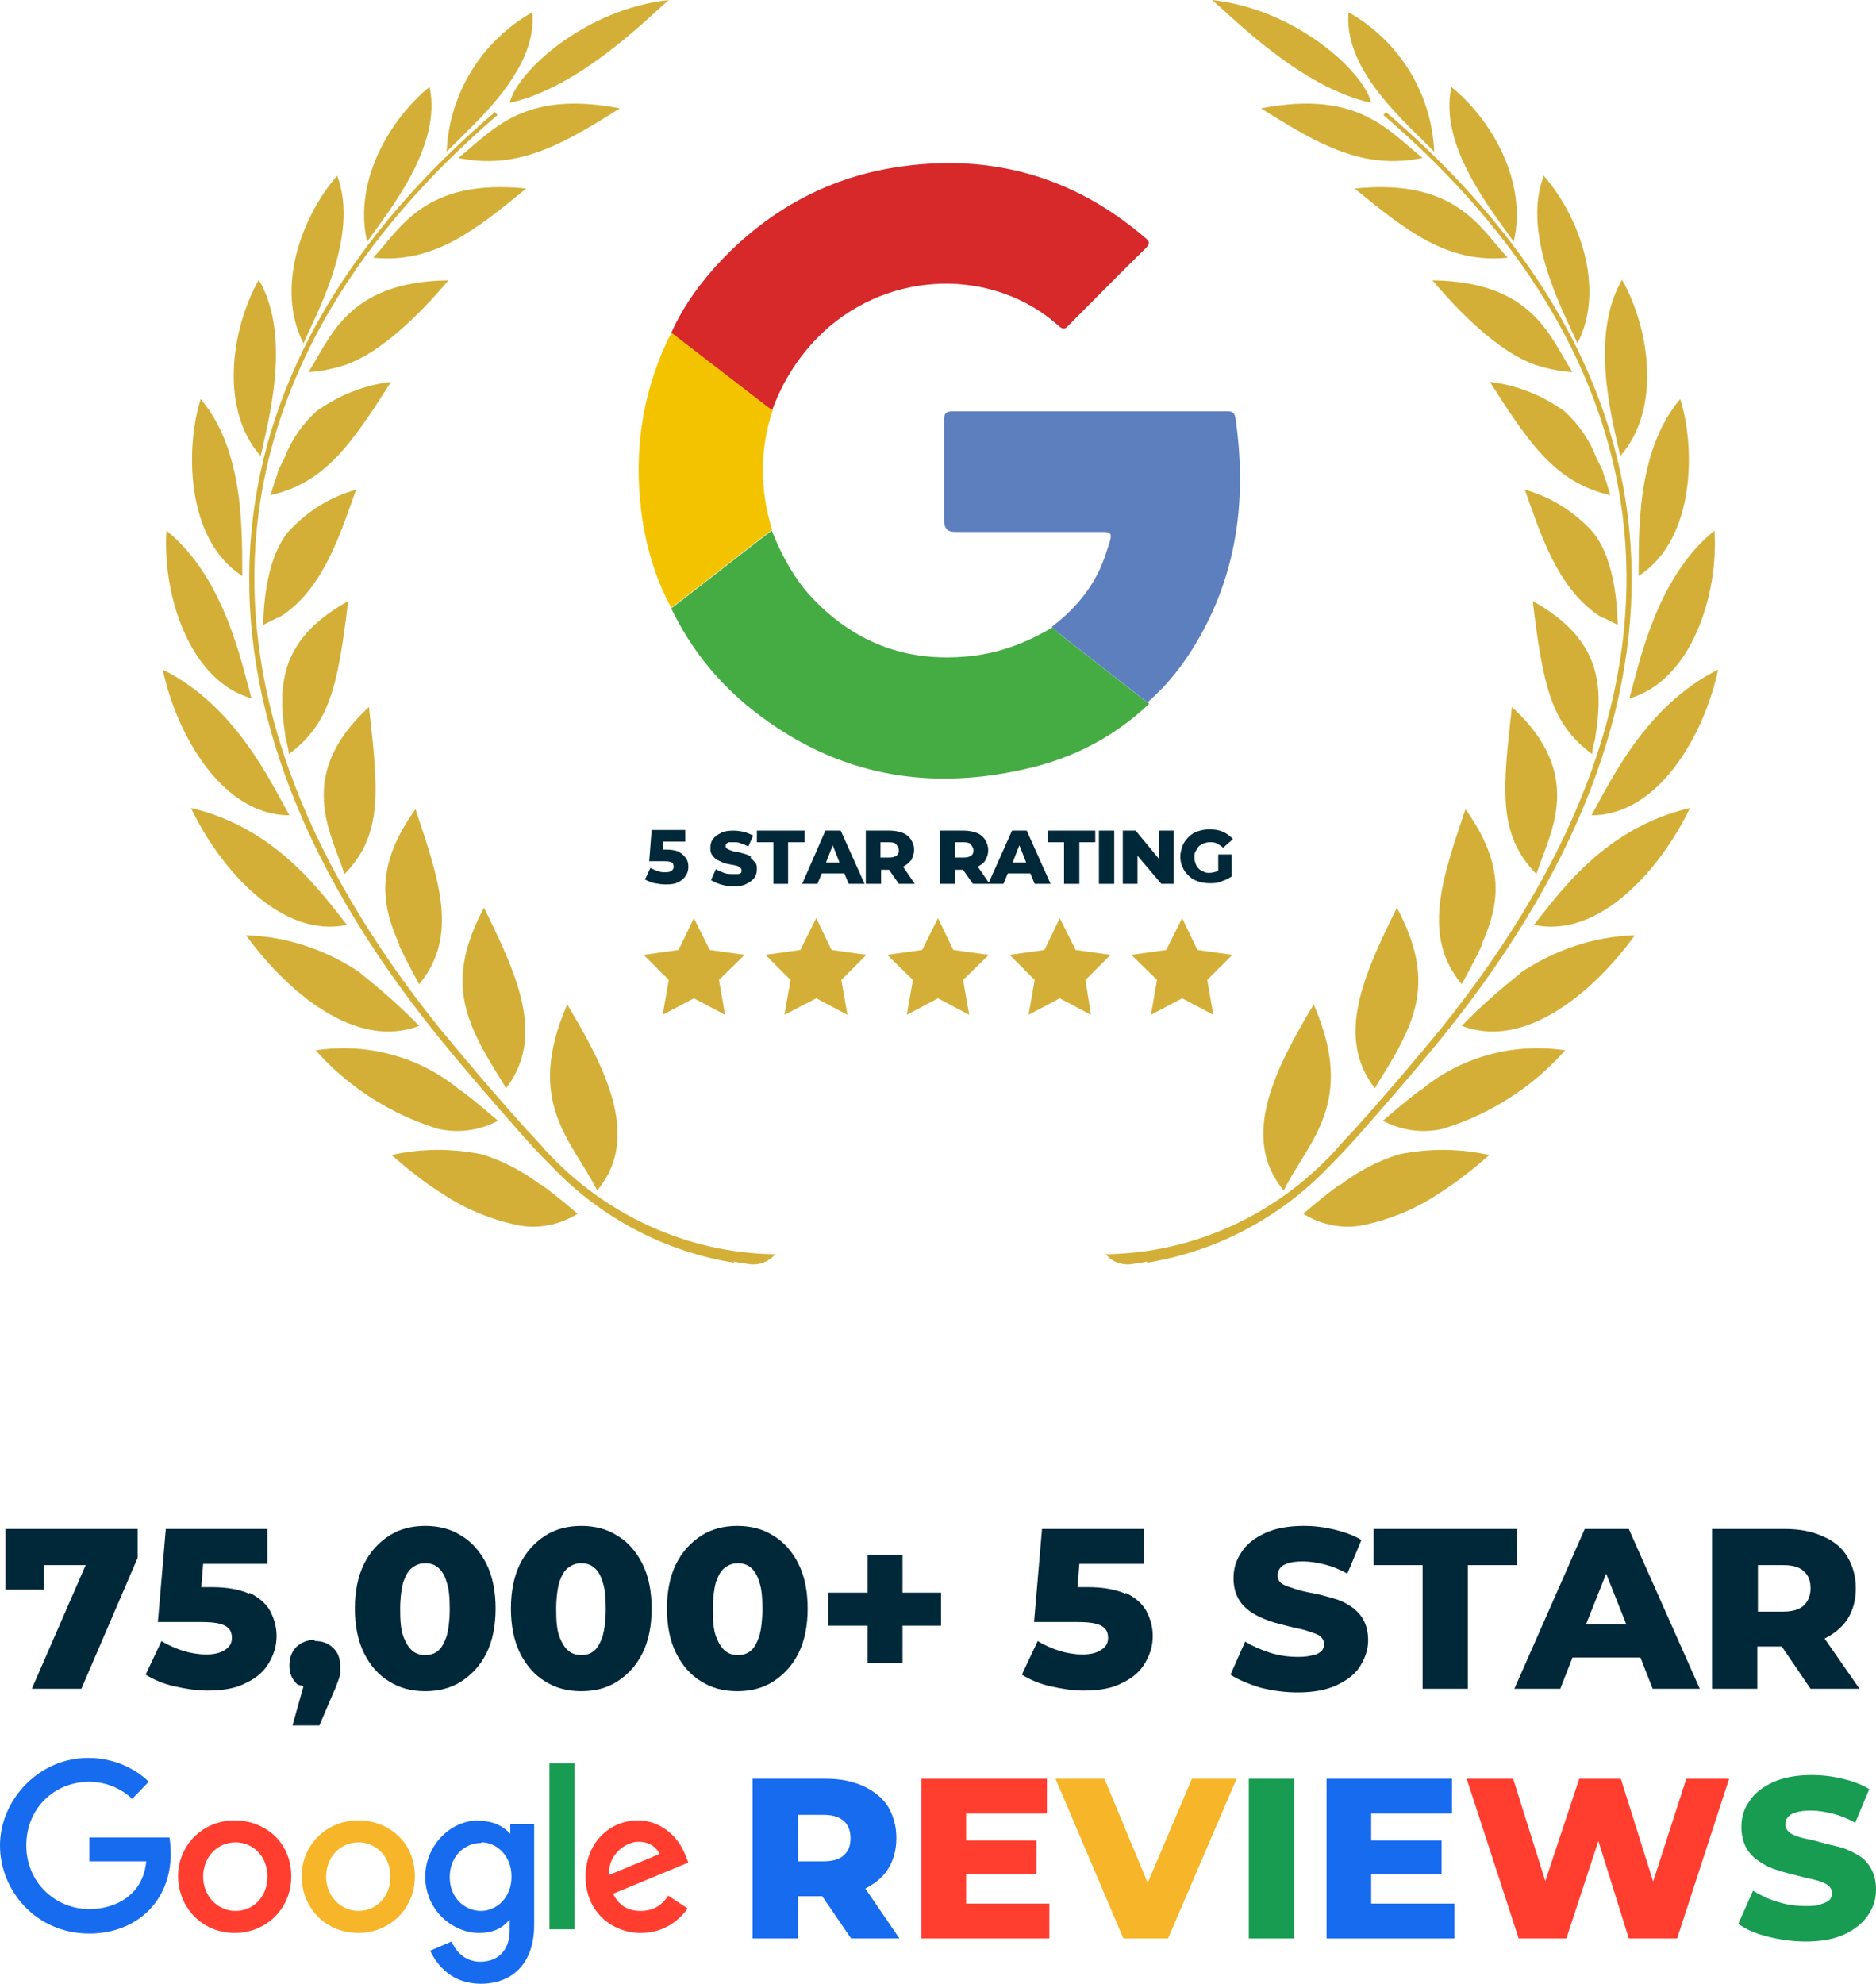 <?xml version="1.0" encoding="UTF-8"?>
<svg id="Layer_2" data-name="Layer 2" xmlns="http://www.w3.org/2000/svg" viewBox="0 0 30.66 32.41">
  <defs>
    <style>
      .cls-1 {
        fill: #d7282a;
      }

      .cls-1, .cls-2, .cls-3, .cls-4, .cls-5, .cls-6, .cls-7, .cls-8 {
        fill-rule: evenodd;
      }

      .cls-2, .cls-9 {
        fill: #179c52;
      }

      .cls-10 {
        fill: #d4af37;
      }

      .cls-3 {
        fill: #f4c300;
      }

      .cls-4, .cls-11 {
        fill: #ff3e30;
      }

      .cls-12, .cls-8 {
        fill: #176bef;
      }

      .cls-5 {
        fill: #5d7fbe;
      }

      .cls-6 {
        fill: #45ac43;
      }

      .cls-7, .cls-13 {
        fill: #f7b529;
      }

      .cls-14 {
        fill: #002839;
      }
    </style>
  </defs>
  <g id="Layer_1-2" data-name="Layer 1">
    <g>
      <g>
        <g>
          <polygon class="cls-14" points=".09 25.97 .72 25.97 .72 25.57 1.4 25.57 .52 27.59 1.33 27.59 2.25 25.45 2.25 24.98 .09 24.98 .09 25.97"/>
          <path class="cls-14" d="M4.08,26.04c-.16-.07-.36-.11-.62-.11h-.17l.03-.38h1.05v-.57h-1.66l-.13,1.52h.71c.13,0,.24.01.31.03.07.02.12.05.15.09.03.04.04.09.04.14,0,.09-.04.15-.12.2-.08.05-.18.07-.3.07s-.25-.02-.38-.06c-.12-.04-.24-.09-.35-.16l-.26.55c.13.08.29.15.47.19.18.04.36.07.54.07.26,0,.48-.04.64-.13.17-.08.29-.19.37-.33s.12-.28.12-.43-.04-.29-.11-.42c-.07-.12-.19-.22-.34-.29Z"/>
          <path class="cls-14" d="M5.15,26.79c-.12,0-.22.04-.3.11-.08.08-.12.18-.12.31s.04.22.12.3c.03.03.08.02.11.04l-.18.64h.44l.23-.54c.04-.08.06-.15.08-.2s.03-.09.03-.13,0-.07,0-.1c0-.13-.04-.23-.12-.3-.08-.08-.18-.11-.3-.11Z"/>
          <path class="cls-14" d="M7.54,25.09c-.17-.11-.37-.16-.59-.16s-.42.05-.59.16-.31.26-.41.46c-.1.2-.15.45-.15.73s.05.53.15.73c.1.2.24.36.41.46.17.11.37.16.59.16s.42-.05.59-.16c.17-.11.31-.26.41-.46s.15-.45.15-.73-.05-.53-.15-.73-.24-.36-.41-.46ZM7.3,26.73c-.04.11-.08.19-.14.24s-.13.07-.21.07-.15-.02-.21-.07-.11-.13-.15-.24-.05-.26-.05-.44.02-.33.05-.44c.04-.11.08-.19.15-.24s.13-.07.21-.07.15.02.21.07.11.13.14.24c.04.11.05.26.05.44s-.02.33-.05.44Z"/>
          <path class="cls-14" d="M10.09,25.09c-.17-.11-.37-.16-.59-.16s-.42.05-.59.16-.31.26-.41.46c-.1.2-.15.45-.15.73s.05.53.15.73c.1.2.24.36.41.46.17.11.37.16.59.16s.42-.05.59-.16c.17-.11.31-.26.41-.46s.15-.45.15-.73-.05-.53-.15-.73-.24-.36-.41-.46ZM9.85,26.73c-.04.11-.08.19-.14.24s-.13.07-.21.07-.15-.02-.21-.07-.11-.13-.15-.24-.05-.26-.05-.44.02-.33.05-.44c.04-.11.08-.19.15-.24s.13-.07.21-.07.15.02.21.07.11.13.14.24c.04.11.05.26.05.44s-.02.33-.05.44Z"/>
          <path class="cls-14" d="M12.64,25.09c-.17-.11-.37-.16-.59-.16s-.42.05-.59.16-.31.26-.41.46c-.1.2-.15.45-.15.73s.05.53.15.73c.1.2.24.36.41.46.17.11.37.16.59.16s.42-.05.59-.16c.17-.11.31-.26.41-.46s.15-.45.15-.73-.05-.53-.15-.73-.24-.36-.41-.46ZM12.41,26.73c-.04.11-.08.19-.14.24s-.13.07-.21.07-.15-.02-.21-.07-.11-.13-.15-.24-.05-.26-.05-.44.02-.33.05-.44c.04-.11.08-.19.15-.24s.13-.07.21-.07.15.02.21.07.11.13.14.24c.04.11.05.26.05.44s-.02.33-.05.44Z"/>
          <polygon class="cls-14" points="14.75 25.4 14.18 25.4 14.18 26.02 13.54 26.02 13.54 26.56 14.18 26.56 14.18 27.17 14.75 27.17 14.75 26.56 15.38 26.56 15.38 26.02 14.75 26.02 14.75 25.4"/>
          <path class="cls-14" d="M18.4,26.04c-.16-.07-.36-.11-.62-.11h-.17l.03-.38h1.05v-.57h-1.66l-.13,1.52h.71c.13,0,.24.01.31.03.07.02.12.05.15.09.03.04.04.09.04.14,0,.09-.04.15-.12.2-.08.05-.18.07-.3.07s-.25-.02-.38-.06c-.12-.04-.24-.09-.35-.16l-.26.55c.13.08.29.15.47.19.18.04.36.07.54.07.26,0,.48-.04.64-.13.17-.08.29-.19.37-.33s.12-.28.12-.43-.04-.29-.11-.42c-.07-.12-.19-.22-.34-.29Z"/>
          <path class="cls-14" d="M22.07,26.24c-.09-.06-.18-.1-.29-.13-.11-.03-.21-.06-.32-.08s-.2-.04-.29-.07-.16-.05-.21-.08c-.05-.03-.08-.08-.08-.14,0-.04.01-.08.04-.12.03-.04.07-.06.13-.08s.14-.03.25-.03c.11,0,.23.02.35.05.12.03.25.08.37.15l.23-.55c-.13-.08-.28-.13-.44-.17-.17-.04-.33-.06-.5-.06-.26,0-.47.04-.64.12-.17.08-.3.18-.38.31-.09.13-.13.27-.13.42,0,.14.03.25.08.34s.12.16.21.22.18.1.29.14c.11.04.21.06.32.09s.2.04.29.07.16.05.21.08c.05.04.08.08.08.14,0,.04-.01.08-.04.11-.03.03-.07.06-.14.07-.06.02-.14.03-.25.03-.15,0-.3-.02-.46-.07-.15-.05-.29-.11-.4-.18l-.24.54c.12.08.29.15.48.21.2.05.4.08.62.08.26,0,.47-.04.64-.12.17-.08.3-.18.38-.31.08-.13.13-.27.13-.42,0-.14-.03-.25-.08-.34-.05-.09-.12-.16-.21-.22Z"/>
          <polygon class="cls-14" points="24.79 24.98 22.45 24.98 22.45 25.57 23.25 25.57 23.25 27.59 23.99 27.59 23.99 25.57 24.79 25.57 24.79 24.98"/>
          <path class="cls-14" d="M25.9,24.98l-1.15,2.61h.75l.2-.51h1.11l.2.51h.77l-1.16-2.61h-.73ZM25.92,26.54l.33-.83.33.83h-.67Z"/>
          <path class="cls-14" d="M29.6,27.59h.79l-.57-.82c.16-.08.28-.18.37-.31.09-.14.14-.31.14-.51s-.05-.37-.14-.52c-.09-.15-.23-.26-.4-.33-.17-.08-.38-.12-.62-.12h-1.19v2.61h.74v-.69h.4l.47.69ZM29.48,25.67c.08.07.11.16.11.28s-.04.21-.11.28c-.08.07-.19.1-.34.1h-.41v-.76h.41c.15,0,.27.03.34.1Z"/>
        </g>
        <g>
          <path class="cls-12" d="M12.3,31.67v-2.61h1.19c.24,0,.44.04.62.12.17.08.31.19.4.33.09.15.14.32.14.52s-.05.37-.14.51c-.09.14-.23.25-.4.33-.17.08-.38.11-.62.11h-.78l.33-.31v1h-.74ZM13.04,30.75l-.33-.34h.74c.15,0,.27-.03.34-.1.08-.07.11-.16.11-.28s-.04-.22-.11-.28c-.08-.07-.19-.1-.34-.1h-.74l.33-.34v1.44ZM13.91,31.67l-.65-.95h.79l.65.95h-.79Z"/>
          <path class="cls-11" d="M15.79,31.1h1.36v.57h-2.09v-2.61h2.05v.57h-1.32v1.47ZM15.73,30.07h1.21v.55h-1.21v-.55Z"/>
          <path class="cls-13" d="M18.36,31.67l-1.11-2.61h.8l.94,2.26h-.47l.96-2.26h.73l-1.12,2.61h-.73Z"/>
          <path class="cls-9" d="M20.41,31.67v-2.61h.74v2.61h-.74Z"/>
          <path class="cls-12" d="M22.41,31.1h1.36v.57h-2.09v-2.61h2.05v.57h-1.32v1.47ZM22.35,30.07h1.21v.55h-1.21v-.55Z"/>
          <path class="cls-11" d="M24.82,31.67l-.85-2.61h.76l.71,2.26h-.38l.75-2.26h.68l.71,2.26h-.37l.73-2.26h.7l-.85,2.61h-.79l-.6-1.92h.21l-.63,1.92h-.79Z"/>
          <path class="cls-9" d="M29.51,31.72c-.21,0-.42-.03-.62-.08-.2-.05-.36-.12-.48-.21l.24-.54c.12.07.25.14.4.18.15.05.3.07.46.07.1,0,.18,0,.25-.03.06-.02.11-.04.14-.07.03-.03.04-.07.04-.11,0-.06-.03-.11-.08-.14-.05-.03-.12-.06-.21-.08s-.18-.04-.29-.07-.21-.05-.32-.09c-.11-.03-.2-.08-.29-.14s-.16-.13-.21-.22-.08-.21-.08-.34c0-.16.04-.3.13-.42.08-.13.21-.23.38-.31.17-.08.39-.12.64-.12.17,0,.34.02.5.06.17.04.31.09.44.17l-.23.55c-.12-.07-.25-.12-.37-.15-.12-.03-.24-.05-.35-.05-.1,0-.18.01-.25.03s-.11.05-.13.08c-.03.03-.04.07-.04.12,0,.06.03.1.08.14.05.03.12.06.21.08s.19.04.29.07.21.05.32.08c.11.03.2.08.29.13s.16.13.21.22c.05.09.08.2.08.34,0,.15-.04.29-.13.42-.09.13-.21.23-.38.31-.17.08-.38.12-.64.12Z"/>
        </g>
      </g>
      <g>
        <g>
          <path class="cls-14" d="M11.11,13.92c-.05-.02-.12-.04-.21-.04h-.06v-.13h.36v-.19h-.55l-.04.51h.24s.08,0,.1.01c.02,0,.04.02.05.03,0,.01.01.03.01.05,0,.03-.01.05-.04.07-.03.02-.06.02-.1.02s-.08,0-.12-.02c-.04-.01-.08-.03-.12-.05l-.09.19s.1.05.16.06c.06.01.12.02.18.02.09,0,.16-.01.21-.04.06-.03.1-.07.12-.11.03-.04.04-.09.04-.14s-.01-.1-.04-.14-.06-.07-.11-.1Z"/>
          <path class="cls-14" d="M12.27,13.99s-.06-.03-.1-.04c-.04-.01-.07-.02-.11-.03-.04,0-.07-.01-.1-.02s-.05-.02-.07-.03c-.02-.01-.03-.03-.03-.04,0-.02,0-.03.01-.04,0-.01.02-.02.04-.03.02,0,.05,0,.08,0,.04,0,.08,0,.12.02.04.01.08.03.12.05l.08-.18s-.09-.04-.15-.06c-.06-.01-.11-.02-.17-.02-.08,0-.16.01-.21.04-.06.03-.1.06-.13.1-.03.04-.04.09-.04.14,0,.05,0,.08.03.12s.04.05.07.07c.03.02.06.03.1.05s.07.02.11.03.07.01.1.02c.03,0,.05.02.07.03.02.01.03.03.03.05,0,.01,0,.03-.01.04,0,.01-.03.02-.05.02-.02,0-.05,0-.08,0-.05,0-.1,0-.15-.02-.05-.02-.1-.04-.13-.06l-.08.18s.09.05.16.07c.07.02.13.03.21.03.09,0,.16-.01.21-.04.06-.03.1-.06.13-.1.03-.04.04-.09.04-.14,0-.04,0-.08-.03-.11s-.04-.05-.07-.07Z"/>
          <polygon class="cls-14" points="13.15 13.57 12.37 13.57 12.37 13.76 12.64 13.76 12.64 14.44 12.88 14.44 12.88 13.76 13.15 13.76 13.15 13.57"/>
          <path class="cls-14" d="M13.49,13.57l-.38.87h.25l.07-.17h.37l.07.17h.26l-.39-.87h-.24ZM13.5,14.09l.11-.28.11.28h-.22Z"/>
          <path class="cls-14" d="M14.89,14.06s.05-.1.05-.17-.02-.12-.05-.17c-.03-.05-.08-.09-.13-.11s-.13-.04-.21-.04h-.4v.87h.25v-.23h.13l.16.23h.26l-.19-.28c.05-.03.1-.06.12-.1ZM14.65,13.8s.04.05.04.09-.01.07-.04.09c-.03.02-.06.03-.12.03h-.14v-.25h.14c.05,0,.09.01.12.03Z"/>
          <path class="cls-14" d="M16.54,13.57l-.38.85-.18-.26c.05-.03.1-.06.12-.1.03-.05.05-.1.05-.17s-.02-.12-.05-.17c-.03-.05-.08-.09-.13-.11s-.13-.04-.21-.04h-.4v.87h.25v-.23h.13l.16.23h.5l.07-.17h.37l.07.17h.26l-.39-.87h-.24ZM15.87,13.8s.04.05.04.09-.01.07-.04.09c-.03.02-.06.03-.12.03h-.14v-.25h.14c.05,0,.09.01.12.03ZM16.55,14.09l.11-.28.11.28h-.22Z"/>
          <polygon class="cls-14" points="17.12 13.76 17.39 13.76 17.39 14.44 17.64 14.44 17.64 13.76 17.9 13.76 17.9 13.57 17.12 13.57 17.12 13.76"/>
          <rect class="cls-14" x="17.96" y="13.57" width=".25" height=".87"/>
          <polygon class="cls-14" points="18.94 14.03 18.56 13.57 18.35 13.57 18.35 14.44 18.59 14.44 18.59 13.98 18.98 14.44 19.18 14.44 19.18 13.57 18.94 13.57 18.94 14.03"/>
          <path class="cls-14" d="M19.91,14.22s-.02.01-.03.02c-.04.01-.07.02-.11.02s-.07,0-.1-.02c-.03-.01-.06-.03-.08-.05-.02-.02-.04-.05-.05-.08-.01-.03-.02-.06-.02-.1,0-.04,0-.07.02-.1s.03-.06.05-.08c.02-.02.05-.04.08-.05.03-.01.06-.02.1-.02.04,0,.08,0,.12.02.03.02.07.04.1.07l.16-.14c-.04-.05-.1-.09-.16-.12-.07-.03-.14-.04-.22-.04-.07,0-.13.01-.19.03-.06.02-.11.05-.15.09-.04.04-.08.09-.1.14-.02.06-.04.12-.04.18s.01.13.04.18c.02.06.06.1.1.14.04.04.09.07.15.09.06.02.12.03.19.03.06,0,.13,0,.19-.03.07-.02.12-.05.17-.08v-.36h-.22v.23Z"/>
        </g>
        <g>
          <path class="cls-1" d="M10.97,5.44c.2-.45.49-.84.83-1.2.77-.8,1.7-1.32,2.8-1.5,1.54-.25,2.92.12,4.11,1.14.08.06.09.1.01.18-.42.41-.83.83-1.25,1.25-.04.04-.07.09-.15.03-1.05-.96-2.76-.95-3.87.09-.38.36-.65.78-.83,1.27-.03-.02-.05-.03-.08-.05-.52-.4-1.05-.81-1.57-1.21Z"/>
          <path class="cls-6" d="M12.61,8.66c.15.38.34.74.61,1.05.71.78,1.58,1.12,2.63,1.01.49-.05.93-.22,1.35-.47.04.04.08.07.12.11.49.38.97.76,1.46,1.14-.54.51-1.17.85-1.88,1.03-1.68.42-3.22.16-4.6-.93-.57-.45-1.01-1-1.33-1.66.55-.42,1.09-.85,1.64-1.27Z"/>
          <path class="cls-5" d="M18.77,11.49c-.49-.38-.97-.76-1.46-1.14-.04-.03-.08-.07-.12-.11.33-.25.6-.55.78-.93.07-.15.12-.31.17-.47.03-.11.02-.15-.11-.15-.81,0-1.62,0-2.43,0q-.17,0-.17-.18c0-.55,0-1.1,0-1.64,0-.11.02-.15.14-.15,1.49,0,2.98,0,4.47,0,.08,0,.13,0,.15.1.19,1.3.04,2.55-.65,3.7-.21.35-.46.67-.77.94Z"/>
          <path class="cls-3" d="M12.61,8.66c-.55.42-1.09.85-1.64,1.27-.27-.5-.42-1.03-.49-1.58-.12-.96.01-1.89.42-2.77.02-.05.05-.09.08-.14.52.4,1.05.81,1.57,1.21.02.02.05.03.08.05-.22.65-.21,1.31-.01,1.96Z"/>
        </g>
        <g>
          <path class="cls-10" d="M18.74,20.63c1.13-.18,2.17-.73,2.96-1.55.11-.11.26-.26.5-.53.45-.51.93-1.06,1.4-1.64,4.68-5.81,3.72-11.1-.95-15.08l-.04.05c4.55,3.91,5.63,9.12.92,14.95-.47.57-.94,1.12-1.4,1.63-.11.12-.22.23-.31.34-.96,1.04-2.29,1.66-3.7,1.69-.02,0-.04,0-.05,0h0c.11.13.28.19.44.16.07-.01.15-.02.24-.04Z"/>
          <path class="cls-10" d="M21.9,19.35c-.29.21-.53.42-.6.48.29.18.63.25.96.19.44-.09.86-.26,1.24-.51.3-.19.58-.41.84-.64-.49-.11-.99-.11-1.48-.01-.35.11-.67.28-.96.5Z"/>
          <path class="cls-10" d="M23.2,17.82c-.28.21-.5.41-.6.49.3.16.65.21.99.13.77-.24,1.46-.68,1.99-1.28-.85-.13-1.72.11-2.37.66Z"/>
          <path class="cls-10" d="M24.85,15.9c-.34.27-.66.55-.96.86,1.04.4,2.16-.56,2.83-1.48-.67.02-1.32.24-1.88.62Z"/>
          <path class="cls-10" d="M27.62,13.2c-1.41.33-2.14,1.4-2.55,1.91,1.07.23,2.07-.91,2.55-1.91Z"/>
          <path class="cls-10" d="M28.08,10.94c-1.19.59-1.76,1.83-2.07,2.38,1.09,0,1.84-1.3,2.07-2.38Z"/>
          <path class="cls-10" d="M26.63,11.41c1.02-.29,1.46-1.71,1.39-2.74-.95.76-1.23,2.17-1.39,2.74Z"/>
          <path class="cls-10" d="M26.78,9.41c.95-.61.92-2.15.68-2.89-.74.87-.67,2.27-.68,2.89Z"/>
          <path class="cls-10" d="M26.48,7.45c.66-.74.5-2.04.03-2.88-.55.94-.14,2.36-.03,2.88Z"/>
          <path class="cls-10" d="M25.23,2.87c-.38.99.37,2.31.55,2.74.46-.89.04-2.06-.55-2.74Z"/>
          <path class="cls-10" d="M23.72,1.42c-.21.96.66,2.02,1.02,2.53.23-1-.38-2.01-1.02-2.53Z"/>
          <path class="cls-10" d="M22.04.2c-.09.96.97,1.83,1.4,2.28-.04-.95-.57-1.81-1.4-2.28Z"/>
          <path class="cls-10" d="M22.41,1.68c-.12-.51-1.23-1.53-2.6-1.68.33.28,1.45,1.43,2.6,1.68Z"/>
          <path class="cls-10" d="M21.47,16.41c-.61,1.02-1.22,2.17-.49,3.04.41-.82,1.19-1.43.49-3.04Z"/>
          <path class="cls-10" d="M22.85,17.14c.35-.66.53-1.28-.02-2.31-.56,1.13-1,2.12-.36,2.95.04-.08.21-.33.38-.64Z"/>
          <path class="cls-10" d="M24.21,15.44c.3-.66.4-1.3-.26-2.22-.39,1.16-.71,2.08-.06,2.86.04-.08.19-.34.33-.64Z"/>
          <path class="cls-10" d="M24.71,11.55c-.15,1.34-.24,2.08.4,2.73.21-.66.82-1.61-.4-2.73Z"/>
          <path class="cls-10" d="M26.07,12.07c.02-.14.04-.28.05-.42.05-.73-.16-1.32-1.07-1.83.17,1.42.31,2.01.97,2.5,0-.06.02-.14.05-.25Z"/>
          <path class="cls-10" d="M26.2,10.09c.08.04.16.08.24.12-.01-.11,0-1.02-.41-1.52-.3-.33-.68-.57-1.11-.69.24.66.53,1.66,1.28,2.1Z"/>
          <path class="cls-10" d="M26.32,8.09s-.04-.12-.07-.23c-.03-.05-.04-.12-.06-.18l-.05-.1-.05-.1c-.11-.29-.29-.55-.52-.76-.36-.26-.78-.43-1.22-.48.65,1.02,1.08,1.65,1.97,1.85Z"/>
          <path class="cls-10" d="M23.41,4.58c.19.22.89,1.05,1.58,1.34.06.03.13.05.2.07.17.05.34.08.51.09-.36-.55-.63-1.48-2.29-1.5Z"/>
          <path class="cls-10" d="M22.14,3.08c.84.69,1.52,1.23,2.5,1.13-.45-.48-.84-1.3-2.5-1.13Z"/>
          <path class="cls-10" d="M23.25,2.58c-.55-.43-1.04-1.12-2.64-.81.96.61,1.69,1.01,2.64.81Z"/>
        </g>
        <g>
          <path class="cls-10" d="M12,20.63c-1.13-.18-2.17-.73-2.96-1.55-.11-.11-.26-.26-.5-.53-.45-.51-.93-1.06-1.4-1.64-4.68-5.81-3.72-11.1.95-15.08l.04.05c-4.55,3.91-5.63,9.12-.92,14.95.47.57.94,1.12,1.4,1.63.11.12.22.23.31.34.96,1.04,2.29,1.66,3.7,1.69.02,0,.04,0,.05,0h0c-.11.13-.28.19-.44.16-.07-.01-.15-.02-.24-.04Z"/>
          <path class="cls-10" d="M8.84,19.35c.29.21.53.42.6.48-.29.18-.63.25-.96.19-.44-.09-.86-.26-1.24-.51-.3-.19-.58-.41-.84-.64.49-.11.99-.11,1.48-.01.35.11.67.28.96.5Z"/>
          <path class="cls-10" d="M7.54,17.82c.28.21.5.41.6.49-.3.16-.65.21-.99.13-.77-.24-1.46-.68-1.99-1.28.85-.13,1.72.11,2.37.66Z"/>
          <path class="cls-10" d="M5.89,15.9c.34.27.66.55.96.86-1.04.4-2.16-.56-2.83-1.48.67.02,1.32.24,1.88.62Z"/>
          <path class="cls-10" d="M3.12,13.2c1.41.33,2.14,1.4,2.55,1.91-1.07.23-2.07-.91-2.55-1.91Z"/>
          <path class="cls-10" d="M2.66,10.94c1.19.59,1.76,1.83,2.07,2.38-1.09,0-1.84-1.3-2.07-2.38Z"/>
          <path class="cls-10" d="M4.11,11.41c-1.02-.29-1.46-1.71-1.39-2.74.95.76,1.23,2.17,1.39,2.74Z"/>
          <path class="cls-10" d="M3.96,9.41c-.95-.61-.92-2.15-.68-2.89.74.87.67,2.27.68,2.89Z"/>
          <path class="cls-10" d="M4.26,7.45c-.66-.74-.5-2.04-.03-2.88.55.94.14,2.36.03,2.88Z"/>
          <path class="cls-10" d="M5.51,2.87c.38.99-.37,2.31-.55,2.74-.46-.89-.04-2.06.55-2.74Z"/>
          <path class="cls-10" d="M7.02,1.42c.21.96-.66,2.02-1.02,2.53-.23-1,.38-2.01,1.02-2.53Z"/>
          <path class="cls-10" d="M8.7.2c.09.96-.97,1.83-1.4,2.28.04-.95.57-1.81,1.4-2.28Z"/>
          <path class="cls-10" d="M8.33,1.68c.12-.51,1.23-1.53,2.6-1.68-.33.28-1.45,1.43-2.6,1.68Z"/>
          <path class="cls-10" d="M9.27,16.41c.61,1.02,1.22,2.17.49,3.04-.41-.82-1.19-1.43-.49-3.04Z"/>
          <path class="cls-10" d="M7.89,17.14c-.35-.66-.53-1.28.02-2.31.56,1.13,1,2.12.36,2.95-.04-.08-.21-.33-.38-.64Z"/>
          <path class="cls-10" d="M6.53,15.44c-.3-.66-.4-1.3.26-2.22.39,1.16.71,2.08.06,2.86-.04-.08-.19-.34-.33-.64Z"/>
          <path class="cls-10" d="M6.03,11.55c.15,1.34.24,2.08-.4,2.73-.21-.66-.82-1.61.4-2.73Z"/>
          <path class="cls-10" d="M4.67,12.07c-.02-.14-.04-.28-.05-.42-.05-.73.16-1.32,1.07-1.83-.17,1.42-.31,2.01-.97,2.5,0-.06-.02-.14-.05-.25Z"/>
          <path class="cls-10" d="M4.54,10.09c-.08.04-.16.08-.24.12.01-.11,0-1.02.41-1.52.3-.33.68-.57,1.11-.69-.24.66-.53,1.66-1.28,2.1Z"/>
          <path class="cls-10" d="M4.42,8.09s.04-.12.07-.23c.03-.05.04-.12.06-.18l.05-.1.05-.1c.11-.29.29-.55.52-.76.36-.26.78-.43,1.22-.48-.65,1.02-1.08,1.65-1.97,1.85Z"/>
          <path class="cls-10" d="M7.33,4.58c-.19.22-.89,1.05-1.58,1.34-.06.03-.13.05-.2.07-.17.05-.34.08-.51.09.36-.55.63-1.48,2.29-1.5Z"/>
          <path class="cls-10" d="M8.6,3.08c-.84.69-1.52,1.23-2.5,1.13.45-.48.84-1.3,2.5-1.13Z"/>
          <path class="cls-10" d="M7.49,2.58c.55-.43,1.04-1.12,2.64-.81-.96.61-1.69,1.01-2.64.81Z"/>
        </g>
        <polygon class="cls-10" points="11.34 15 11.6 15.52 12.17 15.6 11.75 16.01 11.85 16.58 11.34 16.31 10.83 16.58 10.93 16.01 10.52 15.6 11.09 15.52 11.34 15"/>
        <polygon class="cls-10" points="13.34 15 13.59 15.52 14.16 15.6 13.75 16.01 13.85 16.58 13.34 16.31 12.82 16.58 12.92 16.01 12.51 15.6 13.08 15.52 13.34 15"/>
        <polygon class="cls-10" points="15.33 15 15.58 15.52 16.16 15.6 15.74 16.01 15.84 16.58 15.33 16.31 14.82 16.58 14.92 16.01 14.5 15.6 15.07 15.52 15.33 15"/>
        <polygon class="cls-10" points="17.32 15 17.58 15.52 18.15 15.6 17.74 16.01 17.83 16.58 17.32 16.31 16.81 16.58 16.91 16.01 16.5 15.6 17.07 15.52 17.32 15"/>
        <polygon class="cls-10" points="19.32 15 19.57 15.52 20.14 15.6 19.73 16.01 19.83 16.58 19.32 16.31 18.81 16.58 18.91 16.01 18.49 15.6 19.06 15.52 19.32 15"/>
      </g>
      <g id="Layer_1-3" data-name="Layer_1">
        <path class="cls-8" d="M2.77,30.02h-1.31v.39h.93c-.05.55-.5.78-.93.78-.55,0-1.03-.43-1.03-1.04s.46-1.04,1.03-1.04c.44,0,.7.28.7.28l.27-.28s-.35-.39-.99-.39c-.81,0-1.44.69-1.44,1.43s.59,1.44,1.46,1.44c.77,0,1.33-.53,1.33-1.3,0-.16-.02-.26-.02-.26h0s0,0,0,0Z"/>
        <path class="cls-4" d="M3.85,30.1c.27,0,.52.21.52.56s-.25.56-.52.56c-.29,0-.53-.24-.53-.56s.23-.56.53-.56h0ZM3.84,29.74c-.54,0-.93.42-.93.91s.37.93.93.93c.5,0,.92-.39.92-.92,0-.61-.48-.92-.92-.92h0Z"/>
        <path class="cls-7" d="M5.86,30.1c.27,0,.52.21.52.56s-.25.56-.52.56c-.29,0-.53-.24-.53-.56s.23-.56.53-.56h0ZM5.86,29.74c-.54,0-.93.42-.93.91,0,.5.37.93.93.93.5,0,.92-.39.92-.92,0-.61-.48-.92-.92-.92h0Z"/>
        <path class="cls-8" d="M7.87,30.1c.24,0,.49.21.49.56s-.25.56-.5.56c-.26,0-.51-.21-.51-.55,0-.35.25-.56.51-.56h0ZM7.83,29.74c-.49,0-.88.43-.88.92,0,.55.45.92.88.92.26,0,.4-.1.5-.22v.18c0,.32-.19.51-.48.51-.28,0-.42-.21-.47-.33l-.35.15c.13.27.38.54.83.54.49,0,.87-.31.87-.96v-1.65h-.39v.16c-.12-.13-.28-.21-.5-.21,0,0,0,0,0,0h0Z"/>
        <path class="cls-4" d="M10.44,30.09c.17,0,.29.09.34.2l-.82.34c-.04-.27.22-.54.48-.54h0ZM10.43,29.74c-.47,0-.86.37-.86.92,0,.58.44.92.9.92.39,0,.63-.21.77-.4l-.32-.21c-.08.13-.22.25-.45.25-.26,0-.38-.14-.45-.28l1.23-.51-.06-.15c-.12-.29-.4-.54-.77-.54h0s0,0,0,0Z"/>
        <polygon class="cls-2" points="8.98 31.52 9.39 31.52 9.39 28.81 8.98 28.81 8.98 31.52"/>
      </g>
    </g>
  </g>
</svg>